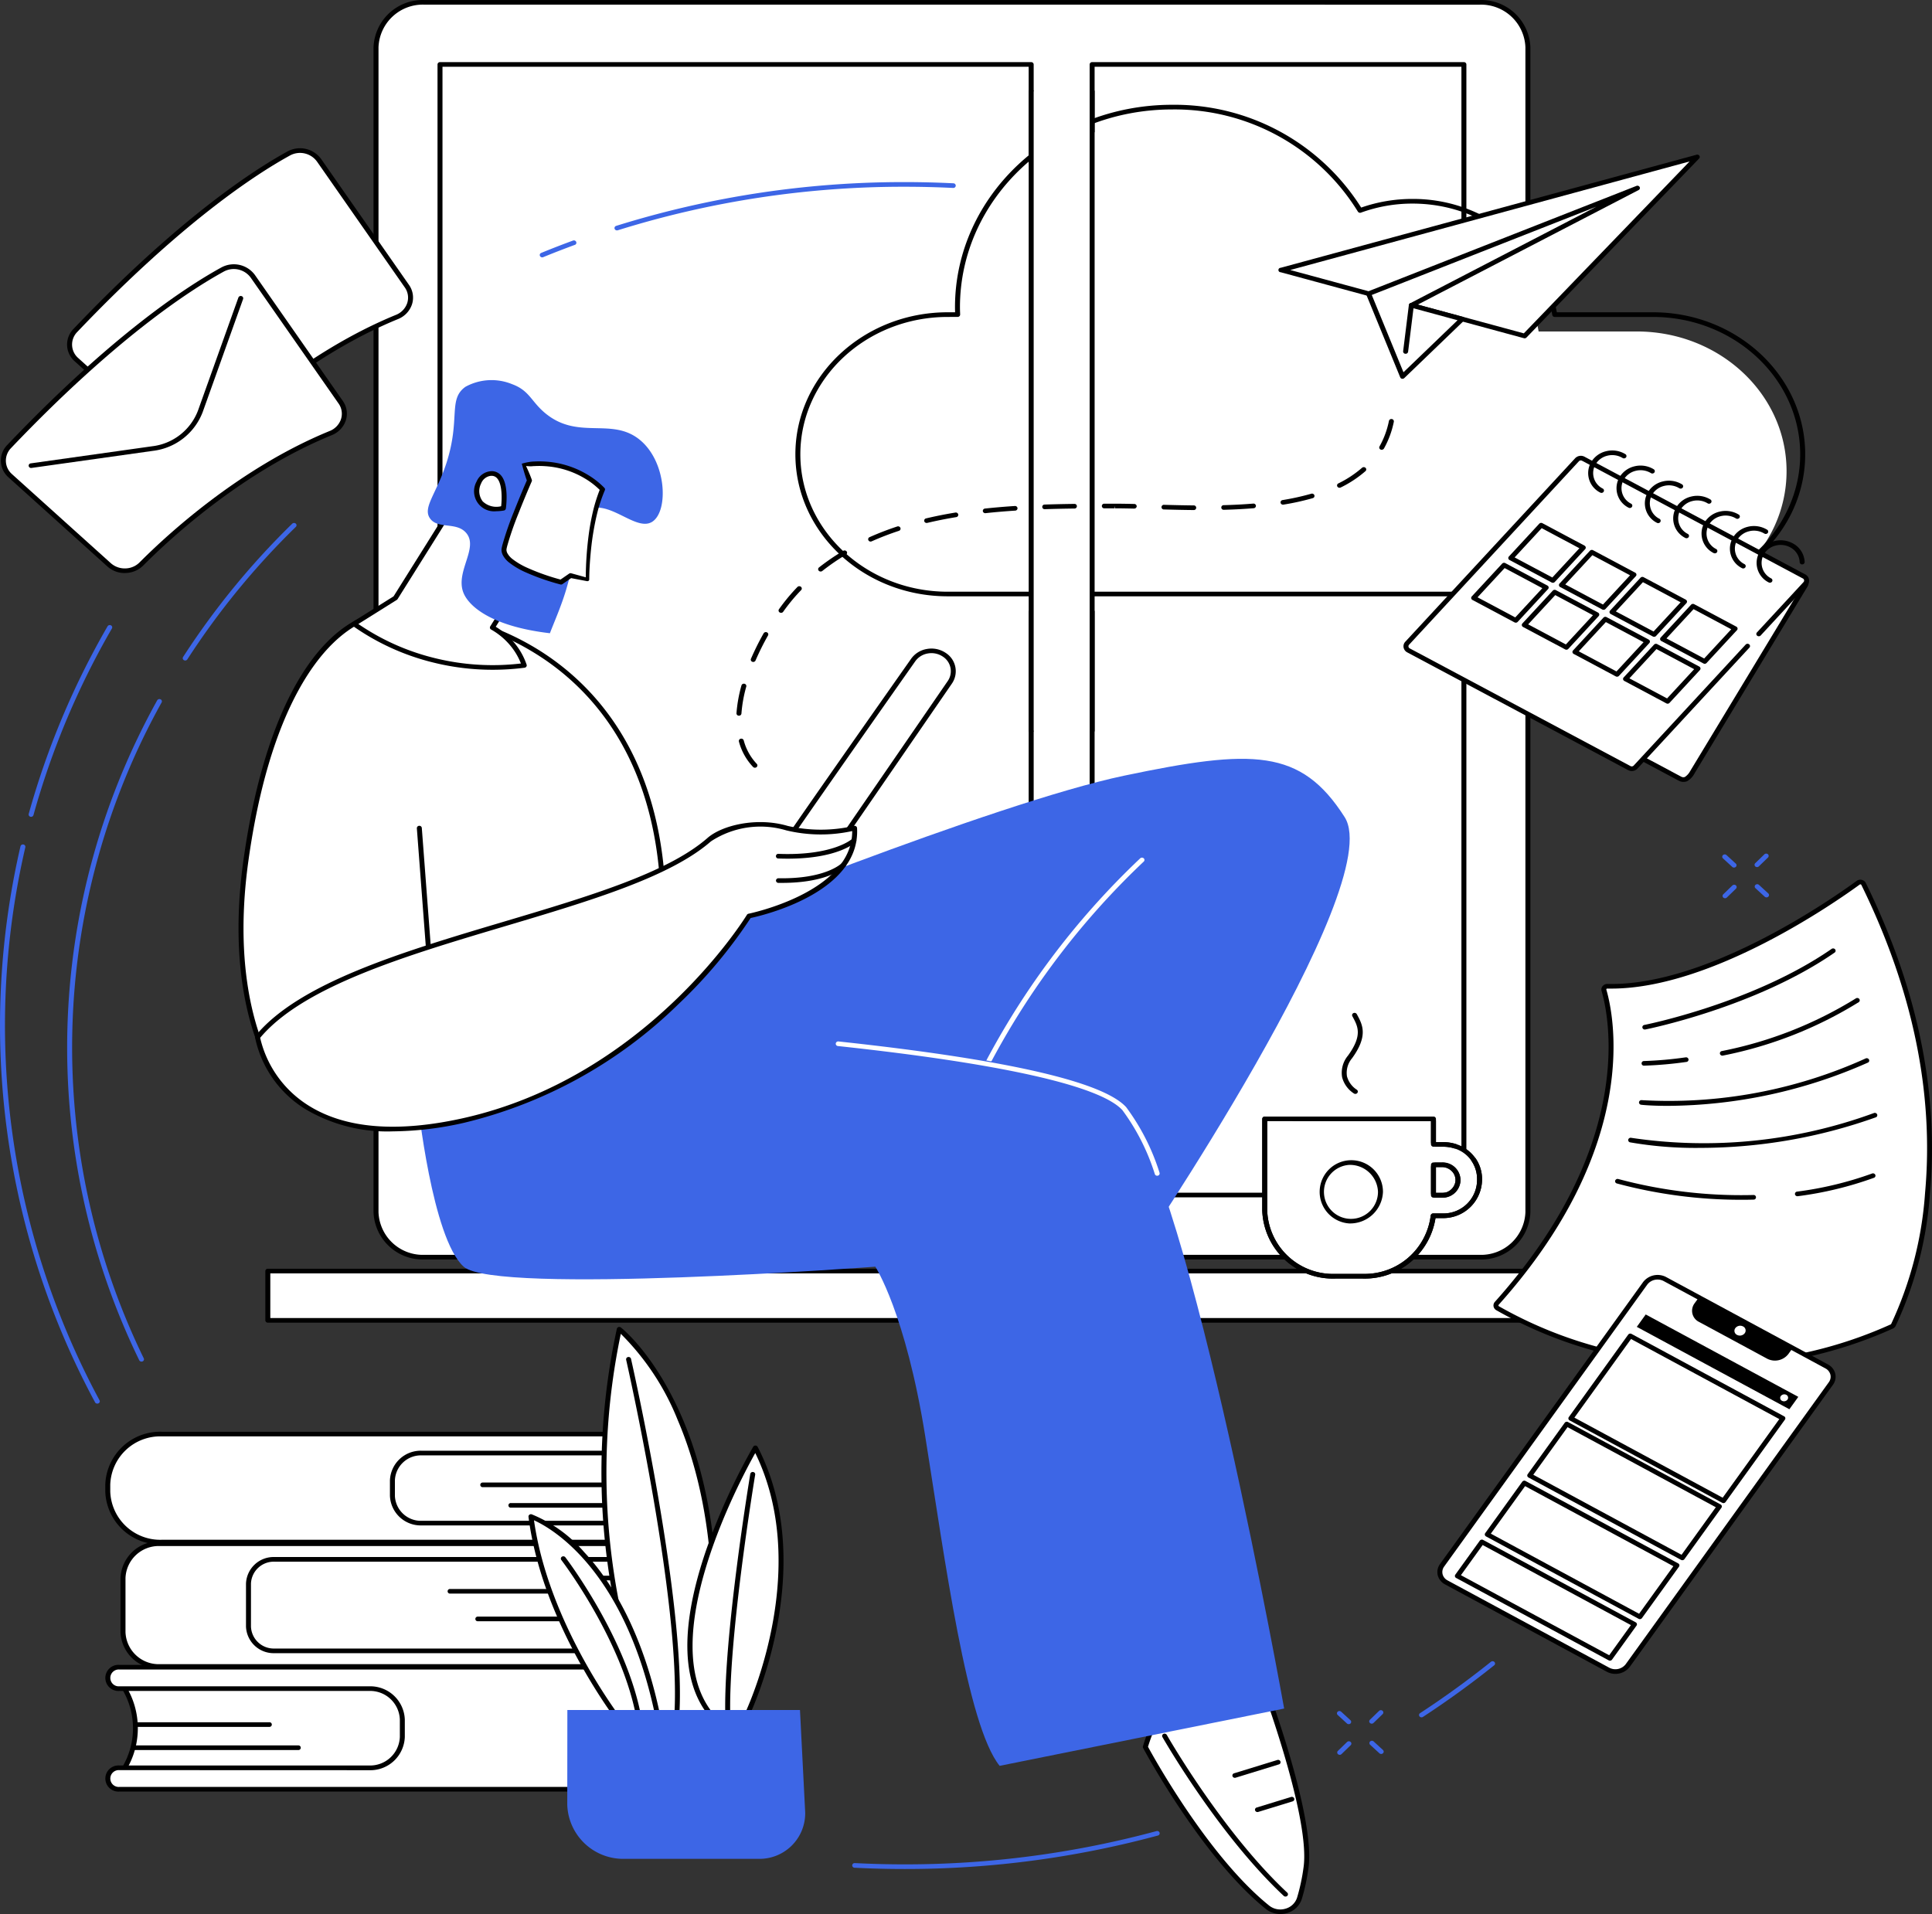 <?xml version="1.0" encoding="UTF-8"?> <svg xmlns="http://www.w3.org/2000/svg" width="174.256" height="172.654" viewBox="0 0 174.256 172.654"><rect x="0" y="0" width="174.256" height="172.654" fill="#333333" stroke="none"/><g id="Group_217" data-name="Group 217" transform="translate(-746.872 -6227.431)"><g id="Group_160" data-name="Group 160"><g id="Group_154" data-name="Group 154"><g id="Group_150" data-name="Group 150"><path id="Path_428" data-name="Path 428" d="M880.329,6227.64H785.137a4.21,4.21,0,0,0-4.35,4.057v105.079a4.211,4.211,0,0,0,4.35,4.057h95.192a4.212,4.212,0,0,0,4.351-4.057V6231.7A4.211,4.211,0,0,0,880.329,6227.64Z" fill="#fff"></path><path id="Path_429" data-name="Path 429" d="M880.329,6341.042H785.137a4.434,4.434,0,0,1-4.575-4.266V6231.7a4.434,4.434,0,0,1,4.575-4.266h95.192a4.433,4.433,0,0,1,4.575,4.266v105.079A4.434,4.434,0,0,1,880.329,6341.042Zm-95.192-113.193a4,4,0,0,0-4.126,3.848v105.079a4,4,0,0,0,4.126,3.848h95.192a4,4,0,0,0,4.127-3.848V6231.7a4,4,0,0,0-4.127-3.848Z"></path></g><path id="Path_430" data-name="Path 430" d="M884.68,6268.207a.217.217,0,0,1-.224-.209v-12.765a.225.225,0,0,1,.448,0V6268A.216.216,0,0,1,884.68,6268.207Z"></path><g id="Group_153" data-name="Group 153"><g id="Group_151" data-name="Group 151"><rect id="Rectangle_141" data-name="Rectangle 141" width="53.321" height="101.983" transform="translate(786.558 6233.245)" fill="#fff"></rect><path id="Path_431" data-name="Path 431" d="M839.879,6335.437H786.558a.218.218,0,0,1-.224-.209V6233.245a.217.217,0,0,1,.224-.209h53.321a.217.217,0,0,1,.225.209v101.983A.218.218,0,0,1,839.879,6335.437Zm-53.1-.418h52.873V6233.454H786.782Z"></path></g><g id="Group_152" data-name="Group 152"><rect id="Rectangle_142" data-name="Rectangle 142" width="33.532" height="101.983" transform="translate(845.376 6233.245)" fill="#fff"></rect><path id="Path_432" data-name="Path 432" d="M878.908,6335.437H845.376a.218.218,0,0,1-.224-.209V6233.245a.217.217,0,0,1,.224-.209h33.532a.216.216,0,0,1,.224.209v101.983A.217.217,0,0,1,878.908,6335.437Zm-33.307-.418h33.083V6233.454H845.6Z"></path></g></g></g><g id="Group_155" data-name="Group 155"><rect id="Rectangle_143" data-name="Rectangle 143" width="120.66" height="4.447" transform="translate(771.029 6342.086)" fill="#fff"></rect><path id="Path_433" data-name="Path 433" d="M891.689,6346.742H771.029a.218.218,0,0,1-.224-.209v-4.447a.218.218,0,0,1,.224-.209h120.66a.217.217,0,0,1,.224.209v4.447A.217.217,0,0,1,891.689,6346.742Zm-120.436-.418H891.465v-4.029H771.253Z"></path></g><g id="Group_158" data-name="Group 158"><g id="Group_156" data-name="Group 156"><path id="Path_434" data-name="Path 434" d="M878.111,6330.826a3.59,3.59,0,0,0-1.072-.16h-.877v-2.308H860.944v8.274a6.147,6.147,0,0,0,6.348,5.922h2.522a6.188,6.188,0,0,0,6.327-5.453h.9a3.26,3.26,0,0,0,3.281-3.27v-.024A3.09,3.09,0,0,0,878.111,6330.826Zm-1.2,4.436h-.75V6332.5h.75a1.381,1.381,0,1,1,0,2.758Z" fill="#fff"></path><path id="Path_435" data-name="Path 435" d="M869.814,6342.763h-2.522a6.371,6.371,0,0,1-6.572-6.131v-8.274a.218.218,0,0,1,.224-.209h15.218a.218.218,0,0,1,.225.209v2.1h.652a3.814,3.814,0,0,1,1.143.171,3.288,3.288,0,0,1,2.362,3.179v.024a3.5,3.5,0,0,1-3.505,3.479h-.694A6.454,6.454,0,0,1,869.814,6342.763Zm-8.646-14.2v8.065a5.937,5.937,0,0,0,6.124,5.713h2.522a6,6,0,0,0,6.1-5.261.22.22,0,0,1,.224-.192h.9a3.027,3.027,0,0,0,3.057-3.061v-.024a2.873,2.873,0,0,0-2.056-2.783,3.351,3.351,0,0,0-1-.15h-.877a.217.217,0,0,1-.224-.208v-2.1Zm15.744,6.9h-.75a.217.217,0,0,1-.224-.209V6332.5a.218.218,0,0,1,.224-.209h.75a1.591,1.591,0,1,1,0,3.176Zm-.525-.418h.525a1.172,1.172,0,1,0,0-2.34h-.525Z"></path></g><path id="Path_436" data-name="Path 436" d="M869.814,6342.763h-2.522a6.371,6.371,0,0,1-6.572-6.131v-8.274a.225.225,0,0,1,.448,0v8.274a5.937,5.937,0,0,0,6.124,5.713h2.522a6,6,0,0,0,6.1-5.261.22.22,0,0,1,.224-.192h.9a3.027,3.027,0,0,0,3.057-3.061v-.024a2.905,2.905,0,0,0-.5-1.651.2.2,0,0,1,.067-.289.235.235,0,0,1,.31.063,3.3,3.3,0,0,1,.575,1.877v.024a3.5,3.5,0,0,1-3.505,3.479h-.694A6.454,6.454,0,0,1,869.814,6342.763Zm7.035-7.292h-.481a.417.417,0,0,1-.43-.4V6332.7a.417.417,0,0,1,.43-.4h.544a1.736,1.736,0,0,1,1.248.524,1.533,1.533,0,0,1,.427,1.24A1.69,1.69,0,0,1,876.849,6335.471Zm-.462-.418h.462a1.266,1.266,0,0,0,1.292-1.039,1.129,1.129,0,0,0-.315-.916,1.27,1.27,0,0,0-.914-.385h-.525Zm1.724-4.018a.251.251,0,0,1-.071-.011,3.351,3.351,0,0,0-1-.15h-.671a.416.416,0,0,1-.43-.4v-1.907H863.587a.209.209,0,1,1,0-.418h12.37a.417.417,0,0,1,.43.4v1.908h.652a3.814,3.814,0,0,1,1.143.171.205.205,0,0,1,.141.264A.223.223,0,0,1,878.111,6331.035Z"></path><g id="Group_157" data-name="Group 157"><ellipse id="Ellipse_10" data-name="Ellipse 10" cx="2.83" cy="2.64" rx="2.83" ry="2.64" transform="translate(865.723 6332.302)" fill="#fff"></ellipse><path id="Path_437" data-name="Path 437" d="M868.553,6337.791a2.855,2.855,0,1,1,3.055-2.849A2.96,2.96,0,0,1,868.553,6337.791Zm0-5.28a2.437,2.437,0,1,0,2.606,2.431A2.526,2.526,0,0,0,868.553,6332.511Z"></path></g><path id="Path_438" data-name="Path 438" d="M869.117,6326.106a.228.228,0,0,1-.121-.033,2.493,2.493,0,0,1-1.071-1.462,2.412,2.412,0,0,1,.528-1.958c1.325-1.825.892-2.631.433-3.484l-.038-.07a.2.2,0,0,1,.1-.281.233.233,0,0,1,.3.094l.037.069c.474.88,1.011,1.878-.462,3.907a2.035,2.035,0,0,0-.461,1.635,2.09,2.09,0,0,0,.876,1.2.2.2,0,0,1,.066.289A.227.227,0,0,1,869.117,6326.106Z"></path></g><g id="Group_159" data-name="Group 159"><path id="Path_439" data-name="Path 439" d="M894.5,6257.332h-8.853c-.972-5.793-6.346-10.225-12.831-10.225a13.786,13.786,0,0,0-4.727.831,19.608,19.608,0,0,0-16.948-9.323c-10.694,0-19.363,8.084-19.363,18.056,0,.222.01.441.018.661h-.9c-7.464,0-13.514,5.642-13.514,12.6s6.05,12.6,13.514,12.6h63.6c7.464,0,13.514-5.642,13.514-12.6S901.966,6257.332,894.5,6257.332Z" fill="#fff"></path><path id="Path_440" data-name="Path 440" d="M895.949,6281.221h-63.6c-7.575,0-13.738-5.747-13.738-12.811s6.163-12.81,13.738-12.81h.667c-.005-.15-.009-.3-.009-.452,0-10.071,8.786-18.265,19.587-18.265a19.9,19.9,0,0,1,17.049,9.272,14,14,0,0,1,4.625-.78,13.779,13.779,0,0,1,8.629,2.991,12.15,12.15,0,0,1,4.393,7.234h8.662c7.576,0,13.739,5.747,13.739,12.81S903.525,6281.221,895.949,6281.221Zm-63.6-25.2c-7.328,0-13.29,5.559-13.29,12.392s5.962,12.393,13.29,12.393h63.6c7.328,0,13.29-5.559,13.29-12.393s-5.962-12.392-13.29-12.392H887.1a.219.219,0,0,1-.221-.177c-.978-5.822-6.282-10.048-12.611-10.048a13.537,13.537,0,0,0-4.645.816.232.232,0,0,1-.277-.093,19.423,19.423,0,0,0-16.752-9.215c-10.553,0-19.139,8.006-19.139,17.847,0,.2.008.4.016.6l0,.05a.2.2,0,0,1-.063.153.232.232,0,0,1-.161.064Z"></path></g></g><g id="Group_162" data-name="Group 162"><g id="Group_161" data-name="Group 161"><path id="Path_441" data-name="Path 441" d="M850.176,6385.015s5.188,9.766,11.018,14.46a1.841,1.841,0,0,0,2.881-.807,17.629,17.629,0,0,0,.591-2.76c.642-4.459-3.66-16.07-3.66-16.07l-1.914-.575a1.2,1.2,0,0,0-1.533.825l-.2.87-2.3-1.89a1.279,1.279,0,0,0-1.762.145A16.613,16.613,0,0,0,850.176,6385.015Z" fill="#fff"></path><path id="Path_442" data-name="Path 442" d="M862.347,6400.085a2.07,2.07,0,0,1-1.3-.452c-5.8-4.668-11.021-14.427-11.073-14.525a.2.2,0,0,1-.015-.151,16.753,16.753,0,0,1,3.158-5.873,1.456,1.456,0,0,1,1-.5,1.5,1.5,0,0,1,1.087.332l2.016,1.655.12-.522a1.332,1.332,0,0,1,.677-.866,1.51,1.51,0,0,1,1.143-.114l1.915.576a.216.216,0,0,1,.143.13c.177.476,4.312,11.709,3.67,16.166a17.934,17.934,0,0,1-.6,2.791,1.959,1.959,0,0,1-1.374,1.281A2.162,2.162,0,0,1,862.347,6400.085ZM850.415,6385c.489.9,5.459,9.921,10.925,14.322a1.608,1.608,0,0,0,1.45.29,1.524,1.524,0,0,0,1.07-1,17.608,17.608,0,0,0,.584-2.729c.6-4.144-3.2-14.738-3.613-15.875l-1.808-.543a1.036,1.036,0,0,0-.782.077.915.915,0,0,0-.463.593l-.2.87a.215.215,0,0,1-.149.155.238.238,0,0,1-.218-.042l-2.3-1.89a1.041,1.041,0,0,0-.751-.229,1,1,0,0,0-.687.347A16.32,16.32,0,0,0,850.415,6385Z"></path></g><path id="Path_443" data-name="Path 443" d="M862.816,6398.511a.231.231,0,0,1-.159-.061c-5.928-5.552-10.891-14.241-10.94-14.328a.2.2,0,0,1,.093-.282.233.233,0,0,1,.3.087c.049.086,4.981,8.721,10.862,14.228a.2.2,0,0,1,0,.3A.231.231,0,0,1,862.816,6398.511Z"></path><path id="Path_444" data-name="Path 444" d="M860.288,6390.886a.222.222,0,0,1-.212-.143.206.206,0,0,1,.142-.264l3.1-.952a.228.228,0,0,1,.283.133.206.206,0,0,1-.142.264l-3.1.952A.255.255,0,0,1,860.288,6390.886Z"></path><path id="Path_445" data-name="Path 445" d="M858.25,6387.8a.223.223,0,0,1-.213-.144.205.205,0,0,1,.143-.264l3.9-1.2a.228.228,0,0,1,.283.133.205.205,0,0,1-.143.264l-3.9,1.2A.249.249,0,0,1,858.25,6387.8Z"></path></g><path id="Path_446" data-name="Path 446" d="M807.807,6311.683c.4-.392,28.825-11.843,40.444-14.279s15.948-2.459,19.9,3.733-19.045,39.98-19.045,39.98l-48.928-11.893Z" fill="#3d66e6"></path><path id="Path_447" data-name="Path 447" d="M835.342,6324.732a.226.226,0,0,1-.091-.019.2.2,0,0,1-.113-.276,70.672,70.672,0,0,1,14.58-19.585.235.235,0,0,1,.316.007.2.2,0,0,1-.007.295,70.271,70.271,0,0,0-14.48,19.454A.225.225,0,0,1,835.342,6324.732Z" fill="#fff"></path><path id="Path_448" data-name="Path 448" d="M784.55,6326.817s1.287,12.315,4.144,14.876,37.127,0,37.127,0,2.724,4.161,4.5,15.281,3.765,26.092,6.713,29.745l25.662-5.167s-8.511-47.637-14.423-54.115-48.925-7.5-48.925-7.5Z" fill="#3d66e6"></path><path id="Path_449" data-name="Path 449" d="M851.245,6333.489a.222.222,0,0,1-.211-.141,19.57,19.57,0,0,0-2.928-5.776c-2-2.194-10.873-4.194-25.653-5.782a.213.213,0,0,1-.2-.232.222.222,0,0,1,.248-.183c15.108,1.624,23.837,3.617,25.944,5.926a19.924,19.924,0,0,1,3.009,5.91.206.206,0,0,1-.138.266A.243.243,0,0,1,851.245,6333.489Z" fill="#fff"></path><g id="Group_166" data-name="Group 166"><g id="Group_163" data-name="Group 163"><path id="Path_450" data-name="Path 450" d="M832.046,6286.5a2.06,2.06,0,0,0-2.811.474c-3.2,4.546-12.045,17.137-12.15,17.447l4.434.583,11.024-16.027A1.759,1.759,0,0,0,832.046,6286.5Z" fill="#fff"></path><path id="Path_451" data-name="Path 451" d="M821.519,6305.212a.165.165,0,0,1-.031,0l-4.434-.583a.223.223,0,0,1-.158-.095.2.2,0,0,1-.024-.174c.1-.3,6.677-9.684,12.175-17.5a2.187,2.187,0,0,1,1.443-.891,2.3,2.3,0,0,1,1.688.362,1.962,1.962,0,0,1,.553,2.759l-11.023,16.027A.231.231,0,0,1,821.519,6305.212Zm-4.076-.956,3.965.522,10.946-15.915a1.562,1.562,0,0,0-.44-2.2,1.834,1.834,0,0,0-1.344-.288,1.74,1.74,0,0,0-1.148.709C822.661,6296.7,818.3,6302.953,817.443,6304.256Z"></path></g><g id="Group_164" data-name="Group 164"><path id="Path_452" data-name="Path 452" d="M771.778,6324.447s-4.605-6-2.719-19.444,6.5-20.42,11.325-22.014,24.679,1.317,26.229,23.9Z" fill="#fff"></path><path id="Path_453" data-name="Path 453" d="M771.778,6324.656a.23.23,0,0,1-.183-.087c-.046-.061-4.634-6.223-2.759-19.593,1.72-12.258,5.9-20.344,11.473-22.184,2.58-.852,9.143-.423,15.038,3.2,4.79,2.947,10.672,8.962,11.49,20.882a.208.208,0,0,1-.117.2l-34.836,17.556A.234.234,0,0,1,771.778,6324.656Zm11.5-41.826a9.361,9.361,0,0,0-2.816.356c-2.469.815-4.765,3.05-6.641,6.462-2.12,3.856-3.646,9.031-4.537,15.382-1.691,12.051,1.9,18.125,2.572,19.142l34.527-17.4c-.841-11.66-6.592-17.543-11.28-20.427A23.567,23.567,0,0,0,783.275,6282.83Z"></path></g><path id="Path_454" data-name="Path 454" d="M785.649,6314.947a.218.218,0,0,1-.223-.194l-.956-12.607a.215.215,0,0,1,.208-.223.218.218,0,0,1,.239.194l.956,12.606a.215.215,0,0,1-.208.224Z"></path><g id="Group_165" data-name="Group 165"><path id="Path_455" data-name="Path 455" d="M770.1,6320.99s1.673,11.289,18.593,7.511,25.741-18.446,25.741-18.446,9.851-1.963,9.517-7.924a13.45,13.45,0,0,1-6.1,0,8.335,8.335,0,0,0-7.006,1.04C802.843,6310.168,777.288,6312.266,770.1,6320.99Z" fill="#fff"></path><path id="Path_456" data-name="Path 456" d="M782.3,6329.486a14.469,14.469,0,0,1-7.908-2.02,9.984,9.984,0,0,1-4.515-6.447.2.2,0,0,1,.044-.156c3.955-4.8,13.321-7.59,22.379-10.287,7.6-2.264,14.78-4.4,18.388-7.558,1.321-1.155,4.46-1.9,7.228-1.086a13.3,13.3,0,0,0,5.976,0,.234.234,0,0,1,.19.032.209.209,0,0,1,.092.158c.326,5.816-8.5,7.885-9.6,8.119a43.83,43.83,0,0,1-6.51,7.768,41.47,41.47,0,0,1-19.324,10.7A29.75,29.75,0,0,1,782.3,6329.486Zm-11.964-8.44a9.807,9.807,0,0,0,4.315,6.079c3.318,2.11,8.025,2.5,13.989,1.172,16.632-3.714,25.51-18.2,25.6-18.344a.219.219,0,0,1,.148-.1c.095-.019,9.378-1.938,9.348-7.456a13.274,13.274,0,0,1-5.953-.064,8.136,8.136,0,0,0-6.786.992c-3.683,3.221-10.909,5.373-18.559,7.651C783.492,6313.638,774.243,6316.393,770.338,6321.046Z"></path></g><path id="Path_457" data-name="Path 457" d="M817.927,6304.888c-.273,0-.556-.005-.851-.016a.21.21,0,1,1,.018-.418c4.938.186,6.622-1.338,6.639-1.354a.237.237,0,0,1,.316,0,.2.2,0,0,1,0,.295C823.985,6303.457,822.434,6304.888,817.927,6304.888Z"></path><path id="Path_458" data-name="Path 458" d="M817.414,6307.072l-.333,0a.216.216,0,0,1-.22-.213.221.221,0,0,1,.229-.205c4.3.074,5.692-1.349,5.706-1.363a.235.235,0,0,1,.316-.02.2.2,0,0,1,.022.295C823.074,6305.626,821.67,6307.072,817.414,6307.072Z"></path></g><g id="Group_167" data-name="Group 167"><path id="Path_459" data-name="Path 459" d="M788.078,6272.527c-.127.217-5.54,8.844-5.54,8.844l-3.732,2.339a21.323,21.323,0,0,0,7.211,3.284,22.145,22.145,0,0,0,8.141.46,6.036,6.036,0,0,0-.839-1.61,6.542,6.542,0,0,0-2.035-1.805q1.671-2.676,3.341-5.351Z" fill="#fff"></path><path id="Path_460" data-name="Path 460" d="M791.3,6287.848a22.175,22.175,0,0,1-5.341-.652,21.442,21.442,0,0,1-7.29-3.32.2.2,0,0,1,.011-.34l3.69-2.312c.407-.648,5.391-8.593,5.511-8.8a.228.228,0,0,1,.165-.107.237.237,0,0,1,.191.06l6.547,6.161a.2.2,0,0,1,.034.252l-3.233,5.178a6.668,6.668,0,0,1,1.919,1.756,6.221,6.221,0,0,1,.867,1.664.2.2,0,0,1-.024.175.228.228,0,0,1-.159.1A22.428,22.428,0,0,1,791.3,6287.848Zm-12.108-4.129a21.012,21.012,0,0,0,6.881,3.073,21.764,21.764,0,0,0,7.784.489,5.813,5.813,0,0,0-.724-1.319,6.259,6.259,0,0,0-1.967-1.745.2.2,0,0,1-.077-.283l3.255-5.213-6.219-5.852c-.87,1.4-5.193,8.287-5.394,8.607a.206.206,0,0,1-.069.068Zm3.345-2.348h0Z"></path></g><path id="Path_461" data-name="Path 461" d="M804.467,6267.017c-2.495-1.91-5.437.084-8.349-2.259-1.335-1.073-1.457-2.087-3.059-2.674a4.888,4.888,0,0,0-4.206.238c-1.6,1.138-.423,2.913-1.721,6.894-.912,2.8-2.175,4.011-1.466,4.992s2.385.268,3.256,1.3c1.127,1.331-.929,3.412-.288,5.292.44,1.291,2.545,3.135,7.838,3.752.292-.791.994-2.358,1.452-3.89,1.431-4.8.651-6.631,1.938-7.251,1.971-.949,4.351,1.982,5.816,1.1C807.2,6273.586,807.028,6268.978,804.467,6267.017Z" fill="#3d66e6"></path><g id="Group_168" data-name="Group 168"><path id="Path_462" data-name="Path 462" d="M794.126,6269.364l.5,1.409a51.98,51.98,0,0,0-2.284,6.1c-.346,1.674,5.131,3.067,5.131,3.067l.86-.595,1.53.357s-.047-4.877,1.355-8.13A8.07,8.07,0,0,0,794.126,6269.364Z" fill="#fff"></path><path id="Path_463" data-name="Path 463" d="M794.318,6269.472a12.6,12.6,0,0,1,.52,1.235.2.2,0,0,1-.005.145c-.417.96-.818,1.93-1.2,2.9a28.564,28.564,0,0,0-1.017,2.942l-.044.184c-.017.065-.011.1-.021.152a.715.715,0,0,0,.077.291,1.724,1.724,0,0,0,.461.535,6.483,6.483,0,0,0,1.358.8,19.974,19.974,0,0,0,3.086,1.082l-.192.034.859-.594.014-.009a.219.219,0,0,1,.175-.026l1.512.418-.193.142c-.005-.7.022-1.386.068-2.078s.116-1.381.209-2.069.223-1.372.383-2.053a14.667,14.667,0,0,1,.643-2.009l.035.211a6.928,6.928,0,0,0-1.437-1.122,7.909,7.909,0,0,0-3.554-1.1,7.739,7.739,0,0,0-.946-.009c-.175,0-.272.024-.4.02S794.461,6269.482,794.318,6269.472Zm-.384-.216c.179-.047.374-.1.577-.134a3.151,3.151,0,0,1,.572-.062,8.248,8.248,0,0,1,1,.009,8.373,8.373,0,0,1,3.765,1.168,7.294,7.294,0,0,1,1.541,1.207.185.185,0,0,1,.04.2l-.005.014a14.268,14.268,0,0,0-.656,1.941c-.167.664-.3,1.336-.409,2.014s-.183,1.359-.241,2.043-.1,1.371-.1,2.053a.154.154,0,0,1-.159.146.214.214,0,0,1-.035,0l-1.546-.295.188-.035-.86.594,0,0a.23.23,0,0,1-.19.032,20.368,20.368,0,0,1-3.167-1.11,6.976,6.976,0,0,1-1.456-.865,2.11,2.11,0,0,1-.572-.676,1.1,1.1,0,0,1-.117-.462,1.57,1.57,0,0,1,.03-.234l.047-.2a28.578,28.578,0,0,1,1.032-2.992q.579-1.469,1.208-2.917l-.005.144C794.225,6270.319,794.068,6269.77,793.934,6269.256Z"></path></g><g id="Group_169" data-name="Group 169"><path id="Path_464" data-name="Path 464" d="M792.275,6273.278s.48-3.239-1.147-3.131S789.07,6273.833,792.275,6273.278Z" fill="#fff"></path><path id="Path_465" data-name="Path 465" d="M791.633,6273.546a1.808,1.808,0,0,1-1.777-2.674,1.531,1.531,0,0,1,1.256-.934,1.1,1.1,0,0,1,.893.318c.813.81.506,2.959.492,3.05a.216.216,0,0,1-.181.177A4.061,4.061,0,0,1,791.633,6273.546Zm.642-.268h0Zm-1.069-2.925-.062,0a1.081,1.081,0,0,0-.877.686,1.53,1.53,0,0,0,.138,1.613,1.78,1.78,0,0,0,1.668.443c.074-.658.115-2.047-.4-2.556A.637.637,0,0,0,791.206,6270.353Z"></path></g><g id="Group_179" data-name="Group 179"><g id="Group_172" data-name="Group 172"><g id="Group_170" data-name="Group 170"><path id="Path_466" data-name="Path 466" d="M804.425,6364.825a6.261,6.261,0,0,1,0-6.314l-.855-.956-23.377.717L781,6365.2l22.628.243Z" fill="#fff"></path><path id="Path_467" data-name="Path 467" d="M803.628,6365.649h0L781,6365.406a.218.218,0,0,1-.22-.186l-.806-6.925a.2.2,0,0,1,.053-.16.232.232,0,0,1,.162-.072l23.378-.717a.234.234,0,0,1,.179.075l.855.956a.2.2,0,0,1,.026.231,6.034,6.034,0,0,0,0,6.125.2.2,0,0,1-.058.252l-.8.616A.233.233,0,0,1,803.628,6365.649Zm-22.428-.659,22.348.24.6-.463a6.444,6.444,0,0,1,.01-6.228l-.69-.772-23.026.707Z"></path></g><g id="Group_171" data-name="Group 171"><path id="Path_468" data-name="Path 468" d="M761.469,6356.793h43.39a.858.858,0,1,1,0,1.712H784.911a2.561,2.561,0,0,0-2.645,2.467v1.386a2.561,2.561,0,0,0,2.645,2.467h19.948a.858.858,0,1,1,0,1.712h-43.39a4.721,4.721,0,0,1-4.877-4.547v-.65A4.721,4.721,0,0,1,761.469,6356.793Z" fill="#fff"></path><path id="Path_469" data-name="Path 469" d="M804.859,6366.746h-43.39a4.944,4.944,0,0,1-5.1-4.756v-.65a4.944,4.944,0,0,1,5.1-4.756h43.39a1.068,1.068,0,1,1,0,2.13H784.911a2.347,2.347,0,0,0-2.421,2.258v1.386a2.347,2.347,0,0,0,2.421,2.258h19.948a1.068,1.068,0,1,1,0,2.13ZM761.469,6357a4.509,4.509,0,0,0-4.652,4.338v.65a4.509,4.509,0,0,0,4.652,4.338h43.39a.649.649,0,1,0,0-1.295H784.911a2.78,2.78,0,0,1-2.869-2.675v-1.386a2.781,2.781,0,0,1,2.869-2.676h19.948a.649.649,0,1,0,0-1.294Z"></path></g><path id="Path_470" data-name="Path 470" d="M803.569,6361.582H790.4a.209.209,0,1,1,0-.418h13.166a.209.209,0,1,1,0,.418Z"></path><path id="Path_471" data-name="Path 471" d="M803.652,6363.431h-10.7a.209.209,0,1,1,0-.417h10.7a.209.209,0,1,1,0,.417Z"></path></g><g id="Group_175" data-name="Group 175"><g id="Group_173" data-name="Group 173"><path id="Path_472" data-name="Path 472" d="M806.106,6376.606H766.914v-8.954h39.192A11.836,11.836,0,0,0,806.106,6376.606Z" fill="#fff"></path><path id="Path_473" data-name="Path 473" d="M806.106,6376.815H766.914a.217.217,0,0,1-.224-.209v-8.954a.218.218,0,0,1,.224-.209h39.192a.231.231,0,0,1,.184.089.2.2,0,0,1,.027.191,11.7,11.7,0,0,0,0,8.809.2.2,0,0,1-.025.193A.232.232,0,0,1,806.106,6376.815Zm-38.968-.418h38.648a12.034,12.034,0,0,1,.006-8.536H767.138Z"></path></g><g id="Group_174" data-name="Group 174"><path id="Path_474" data-name="Path 474" d="M771.633,6368.094h34.743a.707.707,0,1,0,0-1.411H761.291a3.218,3.218,0,0,0-3.325,3.1v4.874a3.218,3.218,0,0,0,3.325,3.1h45.085a.707.707,0,1,0,0-1.411H771.633a2.273,2.273,0,0,1-2.349-2.19v-3.872A2.274,2.274,0,0,1,771.633,6368.094Z" fill="#fff"></path><path id="Path_475" data-name="Path 475" d="M806.376,6377.966H761.291a3.439,3.439,0,0,1-3.549-3.309v-4.874a3.439,3.439,0,0,1,3.549-3.309h45.085a.917.917,0,1,1,0,1.829H771.633a2.059,2.059,0,0,0-2.125,1.981v3.872a2.059,2.059,0,0,0,2.125,1.981h34.743a.917.917,0,1,1,0,1.829Zm-45.085-11.074a3,3,0,0,0-3.1,2.891v4.874a3,3,0,0,0,3.1,2.891h45.085a.5.5,0,1,0,0-.993H771.633a2.493,2.493,0,0,1-2.573-2.4v-3.872a2.493,2.493,0,0,1,2.573-2.4h34.743a.5.5,0,1,0,0-.993Z"></path></g><path id="Path_476" data-name="Path 476" d="M805.413,6369.987h-5.787a.209.209,0,1,1,0-.417h5.787a.209.209,0,1,1,0,.417Z"></path><path id="Path_477" data-name="Path 477" d="M805.291,6371.182H787.468a.209.209,0,1,1,0-.417h17.823a.209.209,0,1,1,0,.417Z"></path><path id="Path_478" data-name="Path 478" d="M805.291,6373.677H789.956a.209.209,0,1,1,0-.418h15.335a.209.209,0,1,1,0,.418Z"></path></g><g id="Group_178" data-name="Group 178"><g id="Group_176" data-name="Group 176"><path id="Path_479" data-name="Path 479" d="M758.12,6386.9a7.07,7.07,0,0,0,0-7.134l.966-1.08,26.417.81-.911,7.825-25.571.275Z" fill="#fff"></path><path id="Path_480" data-name="Path 480" d="M759.021,6387.8a.235.235,0,0,1-.143-.048l-.9-.7a.2.2,0,0,1-.058-.252,6.844,6.844,0,0,0,0-6.946.2.2,0,0,1,.026-.231l.966-1.08a.231.231,0,0,1,.18-.075l26.416.81a.232.232,0,0,1,.162.072.2.2,0,0,1,.053.159l-.91,7.825a.219.219,0,0,1-.22.187l-25.571.275Zm-.623-.962.7.543,25.29-.272.863-7.417-26.066-.8-.8.9A7.266,7.266,0,0,1,758.4,6386.839Z"></path></g><g id="Group_177" data-name="Group 177"><path id="Path_481" data-name="Path 481" d="M806.66,6377.82H757.63a.97.97,0,1,0,0,1.935h22.541a2.893,2.893,0,0,1,2.989,2.787v1.567a2.893,2.893,0,0,1-2.989,2.787H757.63a.97.97,0,1,0,0,1.935h49.03a5.335,5.335,0,0,0,5.511-5.139v-.733A5.335,5.335,0,0,0,806.66,6377.82Z" fill="#fff"></path><path id="Path_482" data-name="Path 482" d="M806.66,6389.04H757.63a1.179,1.179,0,1,1,0-2.353h22.541a2.68,2.68,0,0,0,2.765-2.578v-1.567a2.68,2.68,0,0,0-2.765-2.578H757.63a1.179,1.179,0,1,1,0-2.353h49.03a5.558,5.558,0,0,1,5.735,5.348v.733A5.558,5.558,0,0,1,806.66,6389.04Zm-49.03-1.935a.76.76,0,1,0,0,1.517h49.03a5.123,5.123,0,0,0,5.287-4.93v-.733a5.124,5.124,0,0,0-5.287-4.93H757.63a.76.76,0,1,0,0,1.517h22.541a3.114,3.114,0,0,1,3.213,3v1.567a3.113,3.113,0,0,1-3.213,3Z"></path></g><path id="Path_483" data-name="Path 483" d="M771.18,6383.205H759.088a.209.209,0,1,1,0-.418H771.18a.209.209,0,1,1,0,.418Z"></path><path id="Path_484" data-name="Path 484" d="M773.775,6385.294H758.994a.209.209,0,1,1,0-.417h14.781a.209.209,0,1,1,0,.417Z"></path></g></g><g id="Group_181" data-name="Group 181"><g id="Group_180" data-name="Group 180"><path id="Path_485" data-name="Path 485" d="M881.945,6345.439a39.646,39.646,0,0,0,35.546,1.647.3.3,0,0,0,.15-.138c.7-1.346,8.412-17.172-2.684-39.779a.333.333,0,0,0-.488-.116c-2.033,1.485-13.507,9.548-22.61,9.34a.3.3,0,0,0-.317.372c.656,2.237,3.19,13.87-9.669,28.23A.288.288,0,0,0,881.945,6345.439Z" fill="#fff"></path><path id="Path_486" data-name="Path 486" d="M901.479,6350.755a40.163,40.163,0,0,1-7.74-.764,38.627,38.627,0,0,1-11.915-4.376.509.509,0,0,1-.244-.35.492.492,0,0,1,.121-.4c12.8-14.29,10.262-25.866,9.624-28.041a.475.475,0,0,1,.095-.442.56.56,0,0,1,.445-.194c8.994.208,20.291-7.707,22.466-9.295a.563.563,0,0,1,.459-.092.536.536,0,0,1,.37.285c4.659,9.491,6.605,18.9,5.786,27.967a33.766,33.766,0,0,1-3.1,11.991.521.521,0,0,1-.255.235A39.5,39.5,0,0,1,901.479,6350.755Zm-9.628-34.154a.1.1,0,0,0-.078.035.074.074,0,0,0-.015.074c.648,2.21,3.226,13.969-9.713,28.419a.089.089,0,0,0-.022.073.092.092,0,0,0,.043.061,38.139,38.139,0,0,0,11.766,4.319A38.735,38.735,0,0,0,917.4,6346.9a.088.088,0,0,0,.045-.04,33.342,33.342,0,0,0,3.059-11.844c.813-8.994-1.12-18.333-5.746-27.758a.1.1,0,0,0-.068-.053.093.093,0,0,0-.078.015c-2.168,1.583-13.323,9.387-22.4,9.387-.119,0-.236,0-.354,0Z"></path></g><path id="Path_487" data-name="Path 487" d="M895.227,6320.3a.221.221,0,0,1-.219-.166.211.211,0,0,1,.173-.248c.1-.019,9.817-1.963,16.895-6.861a.236.236,0,0,1,.314.043.2.2,0,0,1-.047.293c-7.158,4.954-16.971,6.915-17.07,6.934A.246.246,0,0,1,895.227,6320.3Z"></path><path id="Path_488" data-name="Path 488" d="M902.22,6322.655a.221.221,0,0,1-.218-.163.209.209,0,0,1,.169-.25,36.273,36.273,0,0,0,12.088-4.75.233.233,0,0,1,.312.054.2.2,0,0,1-.058.29,36.747,36.747,0,0,1-12.243,4.814A.3.3,0,0,1,902.22,6322.655Z"></path><path id="Path_489" data-name="Path 489" d="M895.143,6323.56a.209.209,0,1,1,0-.418,34.2,34.2,0,0,0,3.77-.333.223.223,0,0,1,.254.177.211.211,0,0,1-.189.237,35.011,35.011,0,0,1-3.829.337Z"></path><path id="Path_490" data-name="Path 490" d="M897.294,6327.185c-1.493,0-2.364-.091-2.392-.1a.212.212,0,0,1-.2-.232.223.223,0,0,1,.25-.183,43,43,0,0,0,20.192-3.762.231.231,0,0,1,.3.1.2.2,0,0,1-.105.279A45.029,45.029,0,0,1,897.294,6327.185Z"></path><path id="Path_491" data-name="Path 491" d="M900.19,6330.977a34.455,34.455,0,0,1-6.289-.5.209.209,0,0,1-.169-.25.225.225,0,0,1,.268-.158,44.534,44.534,0,0,0,21.89-2.236.228.228,0,0,1,.289.12.2.2,0,0,1-.128.27A47.3,47.3,0,0,1,900.19,6330.977Z"></path><path id="Path_492" data-name="Path 492" d="M908.99,6335.337a.22.22,0,0,1-.222-.18.212.212,0,0,1,.191-.236,31.709,31.709,0,0,0,6.763-1.632.23.23,0,0,1,.291.117.2.2,0,0,1-.127.271,32.078,32.078,0,0,1-6.865,1.658Z"></path><path id="Path_493" data-name="Path 493" d="M903.967,6335.657a43.147,43.147,0,0,1-11.268-1.473.207.207,0,0,1-.143-.264.23.23,0,0,1,.283-.134,42.882,42.882,0,0,0,12.186,1.44.209.209,0,1,1,.013.417Q904.5,6335.658,903.967,6335.657Z"></path></g><g id="Group_185" data-name="Group 185"><g id="Group_182" data-name="Group 182"><path id="Path_494" data-name="Path 494" d="M753.772,6259.878l8.91,8.028a2.144,2.144,0,0,0,2.912-.07c2.689-2.7,9.077-8.533,17.082-11.812a1.845,1.845,0,0,0,.9-2.78l-7.927-11.361a2.126,2.126,0,0,0-2.742-.6c-3,1.648-9.772,6.02-19.241,15.968A1.813,1.813,0,0,0,753.772,6259.878Z" fill="#fff"></path><path id="Path_495" data-name="Path 495" d="M764.1,6268.651a2.342,2.342,0,0,1-1.574-.594l-8.909-8.029a2.007,2.007,0,0,1-.122-2.921c9.387-9.861,16.118-14.263,19.295-16.009a2.356,2.356,0,0,1,3.044.671l7.927,11.361a1.985,1.985,0,0,1,.271,1.752,2.172,2.172,0,0,1-1.266,1.334c-8.088,3.312-14.588,9.329-17.008,11.762a2.318,2.318,0,0,1-1.594.672Zm-10.172-8.923,8.909,8.028a1.879,1.879,0,0,0,1.315.476,1.85,1.85,0,0,0,1.277-.539c2.439-2.452,8.992-8.516,17.157-11.86a1.747,1.747,0,0,0,1.017-1.071,1.59,1.59,0,0,0-.218-1.4L775.459,6242a1.89,1.89,0,0,0-2.441-.539c-3.154,1.734-9.841,6.109-19.188,15.926A1.611,1.611,0,0,0,753.928,6259.728Z"></path></g><g id="Group_184" data-name="Group 184"><g id="Group_183" data-name="Group 183"><path id="Path_496" data-name="Path 496" d="M747.8,6270.351l8.909,8.028a2.145,2.145,0,0,0,2.913-.071c2.689-2.7,9.077-8.533,17.082-11.811a1.846,1.846,0,0,0,.9-2.781l-7.927-11.36a2.127,2.127,0,0,0-2.742-.606c-3,1.649-9.772,6.021-19.241,15.968A1.815,1.815,0,0,0,747.8,6270.351Z" fill="#fff"></path><path id="Path_497" data-name="Path 497" d="M758.127,6279.124a2.333,2.333,0,0,1-1.574-.6l-8.909-8.028a2.007,2.007,0,0,1-.122-2.921c9.387-9.861,16.118-14.263,19.3-16.01a2.358,2.358,0,0,1,3.044.672l7.926,11.36a1.983,1.983,0,0,1,.272,1.752,2.174,2.174,0,0,1-1.266,1.335c-8.088,3.312-14.589,9.328-17.008,11.761a2.318,2.318,0,0,1-1.594.673Zm-10.172-8.923,8.909,8.028a1.887,1.887,0,0,0,1.315.476,1.852,1.852,0,0,0,1.277-.539c2.439-2.452,8.992-8.517,17.157-11.86a1.744,1.744,0,0,0,1.016-1.071,1.591,1.591,0,0,0-.217-1.4l-7.927-11.36a1.889,1.889,0,0,0-2.44-.54c-3.154,1.734-9.841,6.109-19.188,15.927A1.611,1.611,0,0,0,747.955,6270.2Z"></path></g><path id="Path_498" data-name="Path 498" d="M749.679,6269.644a.22.22,0,0,1-.221-.178.211.211,0,0,1,.188-.237l10.955-1.543a5.055,5.055,0,0,0,4.131-3.226l3.641-10.187a.228.228,0,0,1,.283-.132.206.206,0,0,1,.142.264l-3.641,10.187a5.494,5.494,0,0,1-4.489,3.508l-10.955,1.542Z"></path></g></g><g id="Group_190" data-name="Group 190"><g id="Group_187" data-name="Group 187"><g id="Group_186" data-name="Group 186"><path id="Path_499" data-name="Path 499" d="M911.622,6350.685l-14.585-7.877a1.414,1.414,0,0,0-1.777.385l-18.316,25.431a1.035,1.035,0,0,0,.383,1.551l14.585,7.876a1.412,1.412,0,0,0,1.776-.385L912,6352.235A1.035,1.035,0,0,0,911.622,6350.685Z" fill="#fff"></path><path id="Path_500" data-name="Path 500" d="M892.565,6378.421a1.609,1.609,0,0,1-.765-.189l-14.586-7.877a1.3,1.3,0,0,1-.665-.828,1.227,1.227,0,0,1,.209-1.02l18.316-25.431a1.655,1.655,0,0,1,2.075-.449l14.585,7.877a1.3,1.3,0,0,1,.665.828,1.219,1.219,0,0,1-.209,1.02l-18.316,25.431A1.616,1.616,0,0,1,892.565,6378.421Zm3.815-35.567a1.155,1.155,0,0,0-.934.455L877.13,6368.74a.831.831,0,0,0-.144.693.882.882,0,0,0,.453.561l14.585,7.876a1.177,1.177,0,0,0,1.478-.32l18.316-25.431a.829.829,0,0,0,.144-.693.885.885,0,0,0-.452-.561l-14.586-7.876A1.149,1.149,0,0,0,896.38,6342.854Z"></path></g><path id="Path_501" data-name="Path 501" d="M900.1,6344.462l-.391.542a1.118,1.118,0,0,0,.413,1.674l6.131,3.311a1.528,1.528,0,0,0,1.917-.415l.391-.543Z"></path><path id="Path_502" data-name="Path 502" d="M903.539,6347.843a.406.406,0,0,1-.15-.608.555.555,0,0,1,.7-.151.406.406,0,0,1,.15.608A.554.554,0,0,1,903.539,6347.843Z" fill="#fff"></path></g><g id="Group_189" data-name="Group 189"><g id="Group_188" data-name="Group 188"><path id="Path_503" data-name="Path 503" d="M908.264,6354.553l-13.762-7.432.805-1.118,13.762,7.432Z"></path><path id="Path_504" data-name="Path 504" d="M902.317,6363.019a.24.24,0,0,1-.112-.028l-13.762-7.432a.21.21,0,0,1-.106-.134.2.2,0,0,1,.032-.163l5.359-7.441a.234.234,0,0,1,.3-.064l13.762,7.432a.208.208,0,0,1,.106.134.2.2,0,0,1-.032.163l-5.359,7.44A.229.229,0,0,1,902.317,6363.019Zm-13.442-7.71,13.373,7.222,5.108-7.092-13.373-7.222Z"></path><path id="Path_505" data-name="Path 505" d="M908.093,6353.684a.4.4,0,0,1-.494.107.289.289,0,0,1-.106-.432.4.4,0,0,1,.494-.107A.289.289,0,0,1,908.093,6353.684Z" fill="#fff"></path></g><path id="Path_506" data-name="Path 506" d="M898.607,6368.169a.235.235,0,0,1-.112-.028l-13.761-7.432a.206.206,0,0,1-.106-.133.2.2,0,0,1,.032-.164l3.341-4.638a.233.233,0,0,1,.3-.065l13.761,7.432a.213.213,0,0,1,.107.134.2.2,0,0,1-.033.163l-3.34,4.639A.228.228,0,0,1,898.607,6368.169Zm-13.442-7.709,13.373,7.222,3.091-4.291-13.373-7.222Z"></path><path id="Path_507" data-name="Path 507" d="M894.779,6373.485a.235.235,0,0,1-.112-.028l-13.762-7.432a.208.208,0,0,1-.106-.134.2.2,0,0,1,.032-.163l3.341-4.639a.234.234,0,0,1,.3-.064l13.762,7.432a.209.209,0,0,1,.106.134.2.2,0,0,1-.032.163l-3.341,4.639A.23.23,0,0,1,894.779,6373.485Zm-13.442-7.71L894.71,6373l3.09-4.29-13.373-7.222Z"></path><path id="Path_508" data-name="Path 508" d="M892.081,6377.231a.235.235,0,0,1-.112-.028l-13.762-7.432a.211.211,0,0,1-.106-.134.2.2,0,0,1,.032-.163l2.21-3.069a.236.236,0,0,1,.3-.064l13.761,7.432a.208.208,0,0,1,.106.134.194.194,0,0,1-.032.163l-2.21,3.068A.229.229,0,0,1,892.081,6377.231Zm-13.442-7.71,13.373,7.222,1.959-2.72L880.6,6366.8Z"></path></g></g><g id="Group_203" data-name="Group 203"><path id="Path_509" data-name="Path 509" d="M886.449,6283.7a.244.244,0,0,1-.083-.015,15.243,15.243,0,0,1-1.831-.866.2.2,0,0,1-.077-.286.235.235,0,0,1,.308-.072,14.933,14.933,0,0,0,1.766.836.2.2,0,0,1,.125.271A.225.225,0,0,1,886.449,6283.7Z"></path><path id="Path_510" data-name="Path 510" d="M895.008,6295.862l3.408,1.817a.611.611,0,0,0,.8-.207l10.527-17.3a.594.594,0,0,0-.244-.839l-8.636-4.6Z" fill="#fff"></path><g id="Group_191" data-name="Group 191"><path id="Path_511" data-name="Path 511" d="M895.008,6295.862l3.408,1.817a.623.623,0,0,0,.521.028,1.508,1.508,0,0,0,.575-.611c.261-.426,10.158-16.8,10.158-16.8a.612.612,0,0,0-.206-.9l-8.636-4.6Z" fill="#fff"></path><path id="Path_512" data-name="Path 512" d="M898.7,6297.96a.839.839,0,0,1-.4-.1l-3.409-1.817a.2.2,0,0,1-.083-.285.234.234,0,0,1,.306-.078l3.408,1.818a.386.386,0,0,0,.322.017h0a1.451,1.451,0,0,0,.469-.523c.257-.421,10.058-16.631,10.157-16.794a.413.413,0,0,0-.123-.618l-8.635-4.6a.2.2,0,0,1-.083-.285.233.233,0,0,1,.305-.078l8.636,4.606a.813.813,0,0,1,.29,1.185c-.1.164-9.9,16.374-10.158,16.8a1.674,1.674,0,0,1-.678.7A.878.878,0,0,1,898.7,6297.96Z"></path></g><g id="Group_192" data-name="Group 192"><path id="Path_513" data-name="Path 513" d="M904.5,6285.712l-10.1,10.914a.475.475,0,0,1-.567.092L873.916,6286.1a.41.41,0,0,1-.118-.647l15.316-16.549a.476.476,0,0,1,.568-.091l19.912,10.618a.41.41,0,0,1,.118.647l-4.2,4.541Z" fill="#fff"></path><path id="Path_514" data-name="Path 514" d="M894.052,6296.982a.7.7,0,0,1-.334-.083L873.8,6286.28a.635.635,0,0,1-.332-.442.6.6,0,0,1,.156-.522l15.316-16.549a.712.712,0,0,1,.848-.137l19.913,10.619a.631.631,0,0,1,.331.442.6.6,0,0,1-.155.523l-4.2,4.54a.236.236,0,0,1-.316.022.2.2,0,0,1-.024-.295l4.2-4.54a.2.2,0,0,0,.053-.179.207.207,0,0,0-.112-.15l-19.913-10.619a.239.239,0,0,0-.286.047l-15.316,16.548a.21.21,0,0,0-.053.179.214.214,0,0,0,.112.151l19.913,10.618a.24.24,0,0,0,.286-.046l10.1-10.914a.234.234,0,0,1,.316-.022.2.2,0,0,1,.024.295l-10.1,10.913A.7.7,0,0,1,894.052,6296.982Z"></path></g><path id="Path_515" data-name="Path 515" d="M890.667,6295.388l-.062.012Z"></path><g id="Group_201" data-name="Group 201"><g id="Group_193" data-name="Group 193"><path id="Path_516" data-name="Path 516" d="M885.876,6274.811l3.8,2.024-2.74,2.96-3.8-2.024Z" fill="#fff"></path><path id="Path_517" data-name="Path 517" d="M886.931,6280a.241.241,0,0,1-.111-.027l-3.795-2.024a.209.209,0,0,1-.11-.146.2.2,0,0,1,.051-.172l2.74-2.961a.238.238,0,0,1,.281-.045l3.8,2.024a.21.21,0,0,1,.109.147.2.2,0,0,1-.051.171l-2.74,2.961A.232.232,0,0,1,886.931,6280Zm-3.448-2.288,3.4,1.812,2.442-2.638-3.4-1.812Z"></path></g><g id="Group_194" data-name="Group 194"><path id="Path_518" data-name="Path 518" d="M882.533,6278.411l3.8,2.024-2.74,2.96-3.8-2.024Z" fill="#fff"></path><path id="Path_519" data-name="Path 519" d="M883.588,6283.6a.242.242,0,0,1-.111-.027l-3.8-2.024a.211.211,0,0,1-.109-.146.2.2,0,0,1,.051-.172l2.74-2.96a.236.236,0,0,1,.281-.045l3.8,2.024a.207.207,0,0,1,.11.146.2.2,0,0,1-.051.172l-2.741,2.96A.23.23,0,0,1,883.588,6283.6Zm-3.448-2.288,3.4,1.813,2.442-2.638-3.4-1.813Z"></path></g><g id="Group_195" data-name="Group 195"><path id="Path_520" data-name="Path 520" d="M890.441,6277.245l3.8,2.024-2.74,2.96-3.8-2.024Z" fill="#fff"></path><path id="Path_521" data-name="Path 521" d="M891.5,6282.439a.231.231,0,0,1-.111-.028l-3.795-2.024a.212.212,0,0,1-.11-.146.2.2,0,0,1,.051-.172l2.741-2.96a.235.235,0,0,1,.281-.045l3.8,2.024a.212.212,0,0,1,.11.146.2.2,0,0,1-.052.172l-2.74,2.96A.23.23,0,0,1,891.5,6282.439Zm-3.448-2.289,3.4,1.813,2.442-2.638-3.4-1.813Z"></path></g><g id="Group_196" data-name="Group 196"><path id="Path_522" data-name="Path 522" d="M887.1,6280.846l3.8,2.024-2.74,2.96-3.8-2.024Z" fill="#fff"></path><path id="Path_523" data-name="Path 523" d="M888.153,6286.039a.237.237,0,0,1-.111-.028l-3.8-2.024a.207.207,0,0,1-.109-.146.2.2,0,0,1,.051-.172l2.74-2.96a.236.236,0,0,1,.281-.045l3.8,2.024a.21.21,0,0,1,.109.146.2.2,0,0,1-.051.172l-2.74,2.96A.23.23,0,0,1,888.153,6286.039Zm-3.448-2.288,3.4,1.812,2.442-2.638-3.4-1.813Z"></path></g><g id="Group_197" data-name="Group 197"><path id="Path_524" data-name="Path 524" d="M895.006,6279.68l3.8,2.024-2.74,2.96-3.8-2.024Z" fill="#fff"></path><path id="Path_525" data-name="Path 525" d="M896.061,6284.873a.251.251,0,0,1-.111-.027l-3.795-2.024a.213.213,0,0,1-.11-.147.2.2,0,0,1,.052-.171l2.74-2.961a.238.238,0,0,1,.281-.045l3.8,2.024a.214.214,0,0,1,.11.147.2.2,0,0,1-.052.171l-2.74,2.961A.231.231,0,0,1,896.061,6284.873Zm-3.447-2.288,3.4,1.812,2.441-2.638-3.4-1.812Z"></path></g><g id="Group_198" data-name="Group 198"><path id="Path_526" data-name="Path 526" d="M891.663,6283.28l3.8,2.024-2.74,2.96-3.8-2.024Z" fill="#fff"></path><path id="Path_527" data-name="Path 527" d="M892.718,6288.473a.242.242,0,0,1-.111-.027l-3.795-2.024a.21.21,0,0,1-.11-.146.2.2,0,0,1,.051-.172l2.741-2.96a.233.233,0,0,1,.28-.045l3.8,2.024a.211.211,0,0,1,.11.146.2.2,0,0,1-.052.172l-2.74,2.96A.231.231,0,0,1,892.718,6288.473Zm-3.448-2.288,3.4,1.813,2.442-2.638-3.4-1.813Z"></path></g><g id="Group_199" data-name="Group 199"><path id="Path_528" data-name="Path 528" d="M899.572,6282.114l3.8,2.024-2.74,2.96-3.8-2.024Z" fill="#fff"></path><path id="Path_529" data-name="Path 529" d="M900.627,6287.308a.229.229,0,0,1-.111-.028l-3.8-2.024a.207.207,0,0,1-.109-.146.2.2,0,0,1,.051-.172l2.74-2.96a.234.234,0,0,1,.281-.045l3.8,2.024a.208.208,0,0,1,.11.146.2.2,0,0,1-.051.172l-2.741,2.96A.226.226,0,0,1,900.627,6287.308Zm-3.448-2.289,3.4,1.813,2.442-2.638-3.4-1.813Z"></path></g><g id="Group_200" data-name="Group 200"><path id="Path_530" data-name="Path 530" d="M896.228,6285.714l3.8,2.024-2.74,2.96-3.8-2.024Z" fill="#fff"></path><path id="Path_531" data-name="Path 531" d="M897.283,6290.908a.231.231,0,0,1-.111-.028l-3.795-2.024a.211.211,0,0,1-.11-.146.2.2,0,0,1,.052-.172l2.74-2.96a.235.235,0,0,1,.281-.045l3.795,2.024a.213.213,0,0,1,.11.146.2.2,0,0,1-.052.172l-2.74,2.96A.23.23,0,0,1,897.283,6290.908Zm-3.448-2.288,3.4,1.812,2.441-2.638-3.4-1.813Z"></path></g></g><g id="Group_202" data-name="Group 202"><path id="Path_532" data-name="Path 532" d="M891.316,6271.892a.241.241,0,0,1-.111-.027,1.964,1.964,0,0,1-.807-2.77,2.146,2.146,0,0,1,1.317-.957,2.279,2.279,0,0,1,1.642.194c.039.021.077.042.114.065a.2.2,0,0,1,.064.289.235.235,0,0,1-.31.06c-.029-.018-.06-.035-.09-.051a1.81,1.81,0,0,0-1.3-.154,1.7,1.7,0,0,0-1.045.76,1.56,1.56,0,0,0,.64,2.2.2.2,0,0,1,.083.285A.226.226,0,0,1,891.316,6271.892Z"></path><path id="Path_533" data-name="Path 533" d="M893.873,6273.256a.231.231,0,0,1-.111-.028,1.964,1.964,0,0,1-.808-2.77,2.147,2.147,0,0,1,1.317-.957,2.289,2.289,0,0,1,1.643.194c.038.021.076.042.113.065a.2.2,0,0,1,.064.289.232.232,0,0,1-.31.06c-.029-.017-.059-.035-.09-.051a1.807,1.807,0,0,0-1.3-.154,1.706,1.706,0,0,0-1.046.76,1.561,1.561,0,0,0,.64,2.2.2.2,0,0,1,.084.285A.228.228,0,0,1,893.873,6273.256Z"></path><path id="Path_534" data-name="Path 534" d="M896.429,6274.619a.232.232,0,0,1-.111-.028,1.965,1.965,0,0,1-.808-2.77,2.147,2.147,0,0,1,1.317-.956,2.281,2.281,0,0,1,1.643.193c.039.021.076.042.113.065a.2.2,0,0,1,.065.289.234.234,0,0,1-.31.061l-.091-.052a1.8,1.8,0,0,0-1.3-.153,1.7,1.7,0,0,0-1.046.759,1.56,1.56,0,0,0,.641,2.2.2.2,0,0,1,.083.286A.228.228,0,0,1,896.429,6274.619Z"></path><path id="Path_535" data-name="Path 535" d="M898.985,6275.982a.236.236,0,0,1-.111-.028,1.964,1.964,0,0,1-.807-2.77,2.145,2.145,0,0,1,1.317-.956,2.274,2.274,0,0,1,1.642.194c.039.02.077.042.113.064a.2.2,0,0,1,.065.29.235.235,0,0,1-.31.06c-.03-.018-.059-.035-.09-.052a1.808,1.808,0,0,0-1.3-.153,1.7,1.7,0,0,0-1.045.76,1.56,1.56,0,0,0,.64,2.2.2.2,0,0,1,.083.285A.228.228,0,0,1,898.985,6275.982Z"></path><path id="Path_536" data-name="Path 536" d="M901.542,6277.345a.242.242,0,0,1-.111-.027,1.964,1.964,0,0,1-.808-2.77,2.145,2.145,0,0,1,1.317-.957,2.285,2.285,0,0,1,1.643.194c.038.02.076.042.113.064a.2.2,0,0,1,.064.29.235.235,0,0,1-.31.06q-.043-.027-.09-.051a1.806,1.806,0,0,0-1.3-.154,1.7,1.7,0,0,0-1.045.76,1.561,1.561,0,0,0,.64,2.2.2.2,0,0,1,.084.285A.229.229,0,0,1,901.542,6277.345Z"></path><path id="Path_537" data-name="Path 537" d="M904.1,6278.708a.23.23,0,0,1-.111-.027,1.965,1.965,0,0,1-.808-2.77,2.149,2.149,0,0,1,1.317-.957,2.287,2.287,0,0,1,1.643.194c.039.021.076.042.113.064a.2.2,0,0,1,.065.29.235.235,0,0,1-.31.06c-.03-.018-.06-.035-.091-.051a1.8,1.8,0,0,0-1.3-.154,1.706,1.706,0,0,0-1.046.76,1.56,1.56,0,0,0,.641,2.2.2.2,0,0,1,.083.285A.227.227,0,0,1,904.1,6278.708Z"></path><path id="Path_538" data-name="Path 538" d="M906.509,6279.994a.242.242,0,0,1-.111-.027,1.966,1.966,0,0,1-.808-2.771,2.147,2.147,0,0,1,1.317-.956,2.277,2.277,0,0,1,1.643.194,2,2,0,0,1,1.092,1.692.216.216,0,0,1-.216.216.213.213,0,0,1-.232-.2,1.59,1.59,0,0,0-.867-1.345,1.8,1.8,0,0,0-1.3-.153,1.7,1.7,0,0,0-1.046.76,1.561,1.561,0,0,0,.64,2.2.2.2,0,0,1,.084.285A.229.229,0,0,1,906.509,6279.994Z"></path></g></g><g id="Group_205" data-name="Group 205"><g id="Group_204" data-name="Group 204"><path id="Path_539" data-name="Path 539" d="M806.029,6383.71a60.4,60.4,0,0,1-3.3-36.37s12.009,9.384,7.68,36.37Z" fill="#fff"></path><path id="Path_540" data-name="Path 540" d="M810.405,6383.919h-4.376a.224.224,0,0,1-.2-.123,61.144,61.144,0,0,1-3.32-36.5.215.215,0,0,1,.146-.156.239.239,0,0,1,.218.037c.124.1,3.073,2.445,5.527,8.148,2.256,5.242,4.474,14.426,2.23,28.413A.22.22,0,0,1,810.405,6383.919Zm-4.23-.418h4.036c2.179-13.773,0-22.817-2.217-27.985a22.908,22.908,0,0,0-5.128-7.766A60.934,60.934,0,0,0,806.175,6383.5Z"></path></g><path id="Path_541" data-name="Path 541" d="M807.924,6382.267h-.013a.215.215,0,0,1-.211-.22c.593-10.126-4.3-31.74-4.353-31.957a.211.211,0,0,1,.173-.248.226.226,0,0,1,.266.161c.049.218,4.958,21.885,4.361,32.067A.217.217,0,0,1,807.924,6382.267Z"></path></g><g id="Group_207" data-name="Group 207"><g id="Group_206" data-name="Group 206"><path id="Path_542" data-name="Path 542" d="M815.005,6358.036s-9.984,16.819-3.978,24.1h3.212S820.659,6368.986,815.005,6358.036Z" fill="#fff"></path><path id="Path_543" data-name="Path 543" d="M814.239,6382.343h-3.212a.233.233,0,0,1-.178-.082c-2.538-3.076-2.638-8.112-.3-14.969a56.584,56.584,0,0,1,4.259-9.358.224.224,0,0,1,.2-.107.227.227,0,0,1,.2.118c5.634,10.912-.7,24.143-.764,24.275A.225.225,0,0,1,814.239,6382.343Zm-3.1-.418h2.954c.615-1.339,5.835-13.322.9-23.423C813.6,6360.982,805.907,6375.386,811.138,6381.925Z"></path></g><path id="Path_544" data-name="Path 544" d="M812.527,6382.788a.218.218,0,0,1-.224-.2c-.289-6.943,2.215-22.05,2.24-22.2a.222.222,0,0,1,.256-.174.211.211,0,0,1,.187.238c-.025.152-2.523,15.219-2.235,22.122a.216.216,0,0,1-.216.217Z"></path></g><g id="Group_209" data-name="Group 209"><g id="Group_208" data-name="Group 208"><path id="Path_545" data-name="Path 545" d="M794.764,6364.231s8.5,2.705,11.583,18.724H803S796.022,6374.158,794.764,6364.231Z" fill="#fff"></path><path id="Path_546" data-name="Path 546" d="M806.347,6383.164H803a.229.229,0,0,1-.18-.085c-.07-.088-7.03-8.956-8.281-18.824a.2.2,0,0,1,.082-.187.236.236,0,0,1,.213-.035,12.458,12.458,0,0,1,4.733,3.415c2.31,2.464,5.4,7.148,7,15.47a.2.2,0,0,1-.049.171A.226.226,0,0,1,806.347,6383.164Zm-3.23-.418h2.962c-2.7-13.66-9.444-17.457-11.044-18.178C796.32,6373.667,802.414,6381.83,803.117,6382.746Z"></path></g><path id="Path_547" data-name="Path 547" d="M804.519,6382.713a.22.22,0,0,1-.221-.175c-1.266-7.134-6.744-14.318-6.8-14.39a.2.2,0,0,1,.052-.291.234.234,0,0,1,.312.047c.056.073,5.594,7.336,6.877,14.566a.21.21,0,0,1-.184.24Z"></path></g><path id="Path_548" data-name="Path 548" d="M798.045,6381.684h20.981l.471,9.254a4.115,4.115,0,0,1-4.263,4.168H803.251a5.048,5.048,0,0,1-5.215-4.868Z" fill="#3d66e6"></path><rect id="Rectangle_144" data-name="Rectangle 144" width="5.497" height="57.674" transform="translate(839.879 6235.67)" fill="#fff"></rect><path id="Path_549" data-name="Path 549" d="M839.879,6293.553a.218.218,0,0,1-.224-.209V6235.67a.225.225,0,0,1,.449,0v57.674A.218.218,0,0,1,839.879,6293.553Z"></path><path id="Path_550" data-name="Path 550" d="M845.376,6293.553a.218.218,0,0,1-.224-.209V6235.67a.225.225,0,0,1,.449,0v57.674A.218.218,0,0,1,845.376,6293.553Z"></path><g id="Group_212" data-name="Group 212"><g id="Group_210" data-name="Group 210"><path id="Path_551" data-name="Path 551" d="M862.442,6251.787l21.943,5.951,15.574-16.151Z" fill="#fff"></path><path id="Path_552" data-name="Path 552" d="M884.385,6257.947a.232.232,0,0,1-.063-.008l-21.943-5.951a.2.2,0,0,1,0-.4l37.517-10.2a.23.23,0,0,1,.252.09.2.2,0,0,1-.023.25l-15.574,16.152A.23.23,0,0,1,884.385,6257.947Zm-21.142-6.16,21.069,5.714,14.953-15.508Z"></path></g><g id="Group_211" data-name="Group 211"><path id="Path_553" data-name="Path 553" d="M873.374,6261.39l-3.062-7.468,24.249-9.533-20.392,10.579,4.587,1.244Z" fill="#fff"></path><path id="Path_554" data-name="Path 554" d="M873.374,6261.6a.234.234,0,0,1-.045,0,.219.219,0,0,1-.164-.13L870.1,6254a.2.2,0,0,1,.122-.267l24.249-9.533a.232.232,0,0,1,.289.1.2.2,0,0,1-.093.274l-19.923,10.336,4.072,1.1a.217.217,0,0,1,.154.147.2.2,0,0,1-.056.2l-5.382,5.178A.231.231,0,0,1,873.374,6261.6Zm-2.775-7.562,2.859,6.973,4.878-4.693-4.229-1.148a.212.212,0,0,1-.16-.177.2.2,0,0,1,.113-.206l16.794-8.712Z"></path></g><path id="Path_555" data-name="Path 555" d="M873.654,6259.343h-.026a.213.213,0,0,1-.2-.232l.516-4.166a.221.221,0,0,1,.248-.184.213.213,0,0,1,.2.232l-.516,4.166A.218.218,0,0,1,873.654,6259.343Z"></path></g><g id="Group_216" data-name="Group 216"><g id="Group_215" data-name="Group 215"><path id="Path_556" data-name="Path 556" d="M828.464,6396.025c-1.5,0-3.022-.038-4.516-.114a.216.216,0,0,1-.212-.22.221.221,0,0,1,.236-.2c1.487.076,3,.114,4.492.114a86.759,86.759,0,0,0,22.719-3,.227.227,0,0,1,.278.142.207.207,0,0,1-.153.259A87.253,87.253,0,0,1,828.464,6396.025Z" fill="#3d66e6"></path><path id="Path_557" data-name="Path 557" d="M875.086,6382.344a.23.23,0,0,1-.184-.089.2.2,0,0,1,.055-.291c2.2-1.438,4.352-3,6.391-4.632a.236.236,0,0,1,.316.022.2.2,0,0,1-.024.295c-2.05,1.644-4.212,3.211-6.426,4.657A.24.24,0,0,1,875.086,6382.344Z" fill="#3d66e6"></path><path id="Path_558" data-name="Path 558" d="M802.519,6248.213a.223.223,0,0,1-.212-.142.206.206,0,0,1,.141-.265,86.852,86.852,0,0,1,26.016-3.95c1.465,0,2.946.037,4.4.109a.216.216,0,0,1,.212.22.219.219,0,0,1-.236.2c-1.449-.071-2.922-.108-4.379-.108a86.4,86.4,0,0,0-25.873,3.928A.262.262,0,0,1,802.519,6248.213Z" fill="#3d66e6"></path><path id="Path_559" data-name="Path 559" d="M795.778,6250.645a.225.225,0,0,1-.205-.125.2.2,0,0,1,.115-.276c.943-.386,1.906-.76,2.864-1.112a.228.228,0,0,1,.29.118.2.2,0,0,1-.126.271c-.952.35-1.91.722-2.848,1.106A.233.233,0,0,1,795.778,6250.645Z" fill="#3d66e6"></path><path id="Path_560" data-name="Path 560" d="M749.678,6301.113a.225.225,0,0,1-.056-.007.207.207,0,0,1-.161-.254,72.762,72.762,0,0,1,7.114-16.929.235.235,0,0,1,.3-.085.2.2,0,0,1,.091.284,72.322,72.322,0,0,0-7.075,16.834A.221.221,0,0,1,749.678,6301.113Z" fill="#3d66e6"></path><path id="Path_561" data-name="Path 561" d="M755.647,6354.045a.227.227,0,0,1-.2-.115,71.678,71.678,0,0,1-6.727-50.161.225.225,0,0,1,.266-.16.21.21,0,0,1,.172.249,71.281,71.281,0,0,0,6.69,49.885.2.2,0,0,1-.1.28A.236.236,0,0,1,755.647,6354.045Z" fill="#3d66e6"></path><path id="Path_562" data-name="Path 562" d="M763.577,6287.012a.238.238,0,0,1-.115-.03.2.2,0,0,1-.077-.287,69.6,69.6,0,0,1,9.847-12.027.236.236,0,0,1,.317-.006.2.2,0,0,1,.007.295,69.111,69.111,0,0,0-9.787,11.954A.228.228,0,0,1,763.577,6287.012Z" fill="#3d66e6"></path><path id="Path_563" data-name="Path 563" d="M759.63,6350.256a.225.225,0,0,1-.2-.123,64.452,64.452,0,0,1,1.621-59.53.232.232,0,0,1,.3-.09.2.2,0,0,1,.1.281,64.059,64.059,0,0,0-1.612,59.167.2.2,0,0,1-.112.276A.227.227,0,0,1,759.63,6350.256Z" fill="#3d66e6"></path><g id="Group_213" data-name="Group 213"><path id="Path_564" data-name="Path 564" d="M870.593,6382.915a.232.232,0,0,1-.155-.058.2.2,0,0,1-.007-.295l.825-.8a.236.236,0,0,1,.317-.006.2.2,0,0,1,.007.295l-.825.8A.231.231,0,0,1,870.593,6382.915Z" fill="#3d66e6"></path><path id="Path_565" data-name="Path 565" d="M867.707,6385.725a.238.238,0,0,1-.155-.058.2.2,0,0,1-.006-.3l.824-.8a.236.236,0,0,1,.317-.006.2.2,0,0,1,.007.3l-.825.8A.232.232,0,0,1,867.707,6385.725Z" fill="#3d66e6"></path><path id="Path_566" data-name="Path 566" d="M868.516,6382.958a.234.234,0,0,1-.157-.06l-.837-.768a.2.2,0,0,1,0-.295.235.235,0,0,1,.317,0l.837.769a.2.2,0,0,1,0,.295A.23.23,0,0,1,868.516,6382.958Z" fill="#3d66e6"></path><path id="Path_567" data-name="Path 567" d="M871.446,6385.647a.23.23,0,0,1-.157-.06l-.837-.768a.2.2,0,0,1,0-.3.236.236,0,0,1,.317,0l.837.768a.2.2,0,0,1,0,.3A.235.235,0,0,1,871.446,6385.647Z" fill="#3d66e6"></path></g><g id="Group_214" data-name="Group 214"><path id="Path_568" data-name="Path 568" d="M905.347,6305.648a.233.233,0,0,1-.155-.058.2.2,0,0,1-.006-.295l.824-.8a.236.236,0,0,1,.317-.006.2.2,0,0,1,.007.295l-.825.8A.231.231,0,0,1,905.347,6305.648Z" fill="#3d66e6"></path><path id="Path_569" data-name="Path 569" d="M902.461,6308.457a.233.233,0,0,1-.155-.058.2.2,0,0,1-.006-.295l.824-.8a.236.236,0,0,1,.317-.006.2.2,0,0,1,.007.295l-.825.8A.231.231,0,0,1,902.461,6308.457Z" fill="#3d66e6"></path><path id="Path_570" data-name="Path 570" d="M903.27,6305.691a.234.234,0,0,1-.157-.06l-.837-.768a.2.2,0,0,1,0-.3.236.236,0,0,1,.317,0l.837.768a.2.2,0,0,1,0,.3A.235.235,0,0,1,903.27,6305.691Z" fill="#3d66e6"></path><path id="Path_571" data-name="Path 571" d="M906.2,6308.38a.23.23,0,0,1-.157-.06l-.837-.768a.2.2,0,0,1,0-.3.236.236,0,0,1,.317,0l.837.768a.2.2,0,0,1,0,.3A.235.235,0,0,1,906.2,6308.38Z" fill="#3d66e6"></path></g></g></g><path id="Path_572" data-name="Path 572" d="M814.961,6296.684a.23.23,0,0,1-.168-.071,5.324,5.324,0,0,1-1.275-2.29.209.209,0,0,1,.161-.255.227.227,0,0,1,.273.151,4.91,4.91,0,0,0,1.177,2.117.2.2,0,0,1-.019.295A.236.236,0,0,1,814.961,6296.684Zm-1.439-4.693h-.014a.216.216,0,0,1-.21-.222,12.708,12.708,0,0,1,.45-2.509.226.226,0,0,1,.273-.15.209.209,0,0,1,.161.255,12.226,12.226,0,0,0-.436,2.431A.219.219,0,0,1,813.522,6291.991Zm1.291-4.849a.223.223,0,0,1-.084-.016.2.2,0,0,1-.124-.271,23.947,23.947,0,0,1,1.142-2.294.233.233,0,0,1,.3-.088.2.2,0,0,1,.094.283,23.578,23.578,0,0,0-1.123,2.254A.227.227,0,0,1,814.813,6287.142Zm2.505-4.432a.228.228,0,0,1-.124-.035.2.2,0,0,1-.062-.29,17.359,17.359,0,0,1,1.225-1.535c.144-.16.291-.317.439-.471a.236.236,0,0,1,.316-.015.2.2,0,0,1,.017.3q-.218.225-.43.46a17.039,17.039,0,0,0-1.194,1.5A.231.231,0,0,1,817.318,6282.71Zm3.571-3.725a.229.229,0,0,1-.171-.074.2.2,0,0,1,.026-.295,20.788,20.788,0,0,1,2.186-1.5.236.236,0,0,1,.31.064.2.2,0,0,1-.068.288,20.352,20.352,0,0,0-2.138,1.471A.229.229,0,0,1,820.889,6278.985Zm4.51-2.7a.225.225,0,0,1-.2-.119.2.2,0,0,1,.1-.279,26.7,26.7,0,0,1,2.5-.965.229.229,0,0,1,.286.128.205.205,0,0,1-.137.266,26.15,26.15,0,0,0-2.459.948A.239.239,0,0,1,825.4,6276.281Zm5.053-1.68a.222.222,0,0,1-.217-.157.208.208,0,0,1,.162-.254c.84-.2,1.729-.377,2.644-.527a.223.223,0,0,1,.26.169.211.211,0,0,1-.182.242c-.9.149-1.783.324-2.611.521A.272.272,0,0,1,830.452,6274.6Zm5.288-.883a.219.219,0,0,1-.222-.185.212.212,0,0,1,.2-.232c.85-.092,1.754-.169,2.689-.23a.22.22,0,0,1,.239.194.214.214,0,0,1-.208.223c-.928.06-1.825.137-2.668.228Zm18.81-.282h0c-1.008-.009-1.969-.033-2.693-.053a.21.21,0,1,1,.013-.418c.722.02,1.68.044,2.684.053a.209.209,0,1,1,0,.418Zm2.689-.022a.209.209,0,1,1-.006-.418c.958-.026,1.833-.072,2.673-.142a.22.22,0,0,1,.243.19.214.214,0,0,1-.2.227c-.85.07-1.733.117-2.7.143Zm-16.134-.056a.209.209,0,1,1-.007-.417c.832-.028,1.713-.047,2.694-.06h0a.209.209,0,1,1,0,.418c-.978.012-1.856.032-2.684.059Zm8.068-.052h-.006c-.7-.017-1.247-.025-1.729-.025l-.043-.209v.209h-.911a.21.21,0,1,1,0-.418h.954c.486,0,1.039.008,1.741.025a.215.215,0,0,1,.218.215A.218.218,0,0,1,849.173,6273.306Zm13.42-.356a.22.22,0,0,1-.22-.172.21.21,0,0,1,.182-.242,22.952,22.952,0,0,0,2.588-.572.227.227,0,0,1,.28.138.206.206,0,0,1-.148.261,23.033,23.033,0,0,1-2.643.584A.211.211,0,0,1,862.593,6272.95Zm5.1-1.524a.224.224,0,0,1-.2-.111.2.2,0,0,1,.093-.282,9.793,9.793,0,0,0,2.136-1.41.236.236,0,0,1,.317.008.2.2,0,0,1-.009.295,10.171,10.171,0,0,1-2.234,1.476A.246.246,0,0,1,867.7,6271.426Zm3.8-3.425a.238.238,0,0,1-.1-.024.2.2,0,0,1-.094-.283,7.841,7.841,0,0,0,.848-2.3.224.224,0,0,1,.263-.166.21.21,0,0,1,.178.244,8.275,8.275,0,0,1-.892,2.415A.228.228,0,0,1,871.5,6268Z"></path></g></svg> 